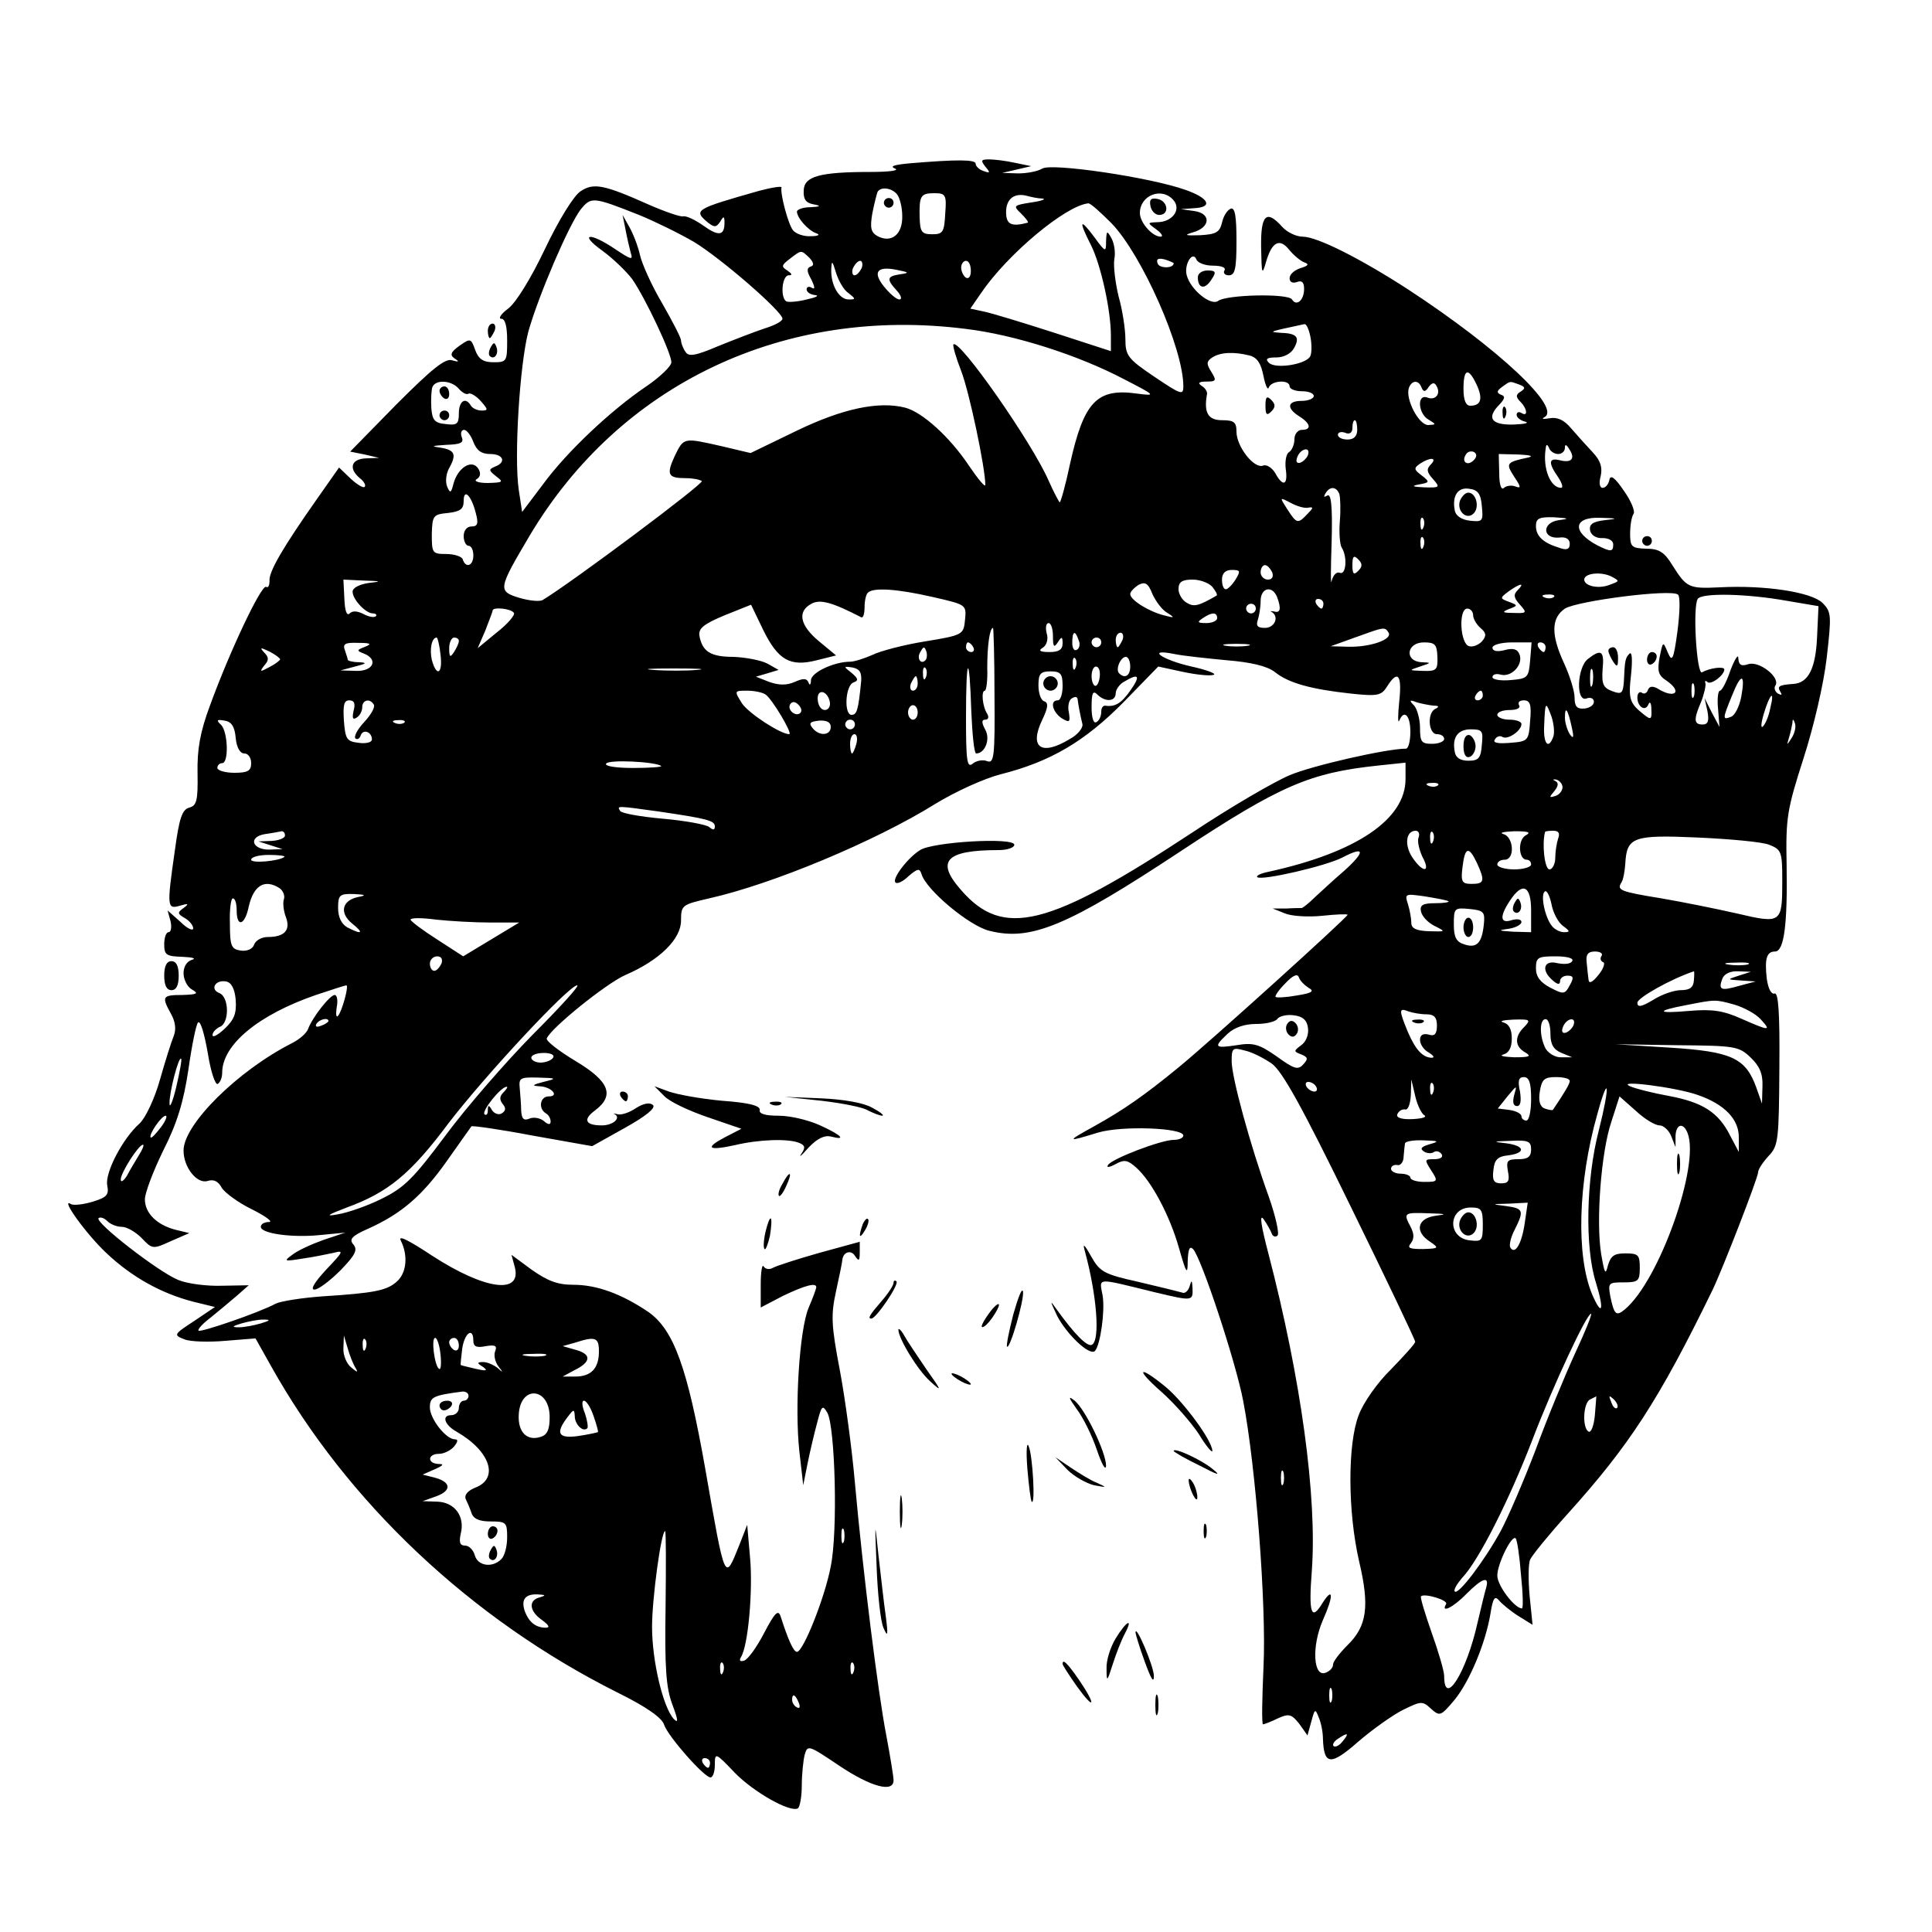 <?xml version="1.0" standalone="no"?>
<!DOCTYPE svg PUBLIC "-//W3C//DTD SVG 20010904//EN"
 "http://www.w3.org/TR/2001/REC-SVG-20010904/DTD/svg10.dtd">
<svg version="1.0" xmlns="http://www.w3.org/2000/svg"
 width="400pt" height="400pt" viewBox="0 0 400 400"
 preserveAspectRatio="xMidYMid meet">
<g transform="translate(0,400) scale(0.1,-0.1)"
fill="#000000" stroke="none">
<path d="M1885 3662 c-33 -3 -44 -6 -32 -11 10 -4 -12 -7 -50 -7 -106 0 -138
-9 -139 -38 -1 -18 4 -26 20 -29 17 -3 15 -5 -6 -6 -16 0 -28 -5 -28 -9 0 -13
23 -39 40 -45 9 -3 4 -6 -11 -6 -15 -1 -31 5 -37 12 -10 12 -27 76 -24 89 1 3
-20 0 -46 -7 -134 -38 -137 -40 -106 -66 13 -10 17 -10 25 2 7 12 9 12 9 -2 0
-27 -12 -29 -44 -6 -17 12 -36 21 -42 19 -6 -1 -38 10 -70 24 -94 42 -115 46
-142 28 -14 -9 -45 -59 -74 -120 -29 -61 -60 -111 -76 -123 -15 -11 -21 -21
-14 -21 8 0 12 -16 12 -45 0 -43 -1 -45 -28 -45 -21 0 -31 6 -38 25 -9 25 -10
25 -33 9 -18 -13 -20 -19 -10 -26 11 -7 9 -8 -5 -4 -14 5 -42 -18 -115 -91
l-96 -98 30 -6 30 -7 -27 -1 c-31 -1 -37 -21 -13 -41 9 -7 13 -15 10 -18 -3
-3 -16 5 -29 17 l-24 23 -45 -64 c-71 -101 -101 -152 -99 -171 0 -9 -3 -15 -7
-12 -10 5 -76 -135 -116 -245 -21 -56 -27 -92 -26 -141 1 -57 -2 -67 -17 -71
-15 -4 -21 -22 -30 -89 -17 -118 -16 -122 11 -114 17 5 19 4 7 -5 -13 -9 -13
-12 3 -21 9 -5 17 -15 17 -21 0 -6 -12 -1 -26 13 l-27 24 6 -22 c3 -13 1 -23
-4 -23 -5 0 -9 -11 -9 -25 0 -22 4 -25 38 -26 20 -1 29 -3 20 -6 -11 -3 -18
-14 -18 -28 0 -13 8 -29 18 -34 14 -8 10 -10 -20 -11 -42 0 -44 -3 -24 -39 9
-16 11 -32 6 -45 -5 -12 -18 -53 -29 -92 -11 -39 -30 -79 -42 -90 -35 -31 -72
-102 -67 -128 4 -20 -1 -25 -30 -34 -20 -6 -40 -8 -45 -5 -24 15 32 -63 74
-102 52 -49 113 -83 179 -100 l45 -11 -43 -29 c-43 -28 -43 -29 -20 -38 12 -5
51 -6 85 -3 l62 5 32 -57 c158 -283 414 -524 717 -676 61 -30 93 -53 97 -67 8
-24 83 -109 96 -109 5 0 9 12 9 26 0 26 1 26 41 -16 40 -41 115 -83 131 -74 4
3 8 24 8 47 0 23 3 52 6 64 6 21 8 20 72 -23 66 -44 112 -56 112 -30 0 8 -7
50 -15 93 -17 87 -48 334 -65 523 -6 69 -20 173 -31 232 -18 94 -19 115 -8
165 7 32 13 61 13 65 2 16 18 21 26 8 8 -12 10 -11 10 7 l0 22 -84 -23 c-46
-13 -89 -27 -96 -31 -7 -4 -15 -3 -19 3 -3 6 -6 -11 -6 -37 l0 -48 46 24 c46
22 69 28 69 18 0 -3 -7 -22 -16 -43 -19 -46 -29 -206 -19 -297 l8 -70 9 45 c5
25 14 63 20 85 9 35 11 37 21 20 16 -30 22 -245 7 -318 -12 -64 -57 -177 -70
-177 -7 0 -18 24 -34 74 -5 14 -12 7 -34 -35 -15 -29 -33 -54 -41 -57 -9 -3
-11 0 -7 7 15 23 25 138 19 205 l-6 69 -16 -41 c-31 -77 -29 -82 -71 158 -37
209 -65 287 -118 324 -55 37 -106 56 -155 56 -33 0 -53 8 -86 31 l-42 31 7
-26 c14 -57 -63 -46 -171 24 -50 33 -72 44 -65 31 15 -30 12 -66 -8 -84 -21
-19 -46 -24 -155 -31 -42 -3 -86 -10 -96 -15 -33 -18 -155 -60 -160 -56 -2 3
9 15 25 27 16 13 40 33 54 45 l25 22 -56 -1 c-30 -1 -71 4 -90 12 -40 16 -173
119 -165 128 4 3 12 0 18 -6 7 -7 20 -12 30 -12 11 0 29 -11 41 -23 22 -23 23
-24 60 -7 l39 17 -29 7 c-38 10 -63 34 -63 63 0 13 17 58 38 101 29 57 42 101
52 167 7 50 16 94 20 98 5 5 13 -23 20 -62 6 -39 16 -69 21 -65 5 3 9 13 9 23
0 58 75 120 194 161 33 11 61 20 63 20 6 0 -9 -54 -17 -63 -4 -5 -5 3 -3 17 3
14 1 26 -4 26 -10 0 -46 -46 -55 -70 -3 -9 -18 -22 -34 -30 -112 -57 -224
-168 -224 -222 0 -35 28 -70 50 -63 13 4 22 -1 29 -14 6 -10 34 -31 63 -45 28
-14 44 -26 35 -26 -9 0 -17 -4 -17 -10 0 -14 65 -23 123 -17 l52 5 -45 -15
c-25 -9 -54 -22 -65 -31 -18 -13 -17 -14 20 -8 22 3 51 9 65 12 23 6 21 3 -15
-35 -24 -26 -33 -41 -24 -41 8 0 32 18 54 40 30 31 36 42 27 53 -10 11 -4 18
30 33 69 31 112 68 163 140 27 38 50 71 51 72 1 2 58 -6 126 -19 l124 -22 68
38 c43 24 64 41 58 47 -6 6 -19 4 -35 -6 -13 -9 -30 -15 -38 -13 -8 2 -11 2
-6 0 13 -8 -4 -23 -27 -23 -34 0 -40 12 -14 31 41 31 30 60 -40 102 -35 21
-62 42 -60 47 8 21 122 113 162 131 72 31 116 75 116 113 0 32 2 33 58 46 130
29 344 118 469 196 41 25 100 52 135 61 103 26 174 68 254 149 l72 74 51 -11
c28 -6 57 -9 64 -6 6 2 -14 10 -46 17 -62 14 -95 38 -36 26 19 -4 68 -9 109
-13 50 -4 83 -12 99 -24 28 -23 75 -36 158 -45 56 -6 63 -4 75 15 22 35 31 24
25 -31 -3 -29 -3 -47 0 -40 10 24 23 11 23 -23 0 -19 -4 -35 -9 -35 -40 0
-194 -35 -241 -55 -33 -14 -124 -67 -202 -119 -298 -196 -391 -219 -478 -119
-53 60 -33 83 78 83 17 0 32 5 32 11 0 16 -169 6 -195 -11 -26 -16 -59 -60
-51 -67 3 -4 16 2 27 13 19 16 23 17 27 4 10 -33 99 -107 140 -117 86 -22 161
9 397 165 206 136 267 162 408 177 l57 6 0 -34 c0 -83 -101 -152 -284 -192
-15 -3 -26 -8 -23 -11 8 -8 143 23 177 41 46 24 47 12 4 -27 -21 -18 -48 -43
-61 -55 -13 -13 -26 -23 -28 -23 -3 0 -17 0 -32 -1 l-28 0 25 -10 c14 -6 49
-8 78 -5 28 3 52 4 52 2 0 -5 -284 -262 -350 -316 -72 -59 -114 -88 -175 -122
-58 -32 -57 -33 8 -13 50 15 177 10 177 -6 0 -5 -9 -9 -20 -9 -26 0 -128 -39
-136 -52 -4 -6 3 -5 16 2 18 10 25 8 42 -7 32 -28 70 -100 89 -167 15 -53 18
-57 18 -27 1 25 4 32 11 25 17 -17 89 -235 104 -315 26 -135 48 -423 42 -549
-3 -66 -4 -120 -1 -120 2 0 16 5 30 12 24 11 29 9 45 -11 l17 -24 8 29 c7 26
8 27 15 9 5 -11 9 -31 9 -45 2 -55 16 -56 73 -6 29 25 71 55 93 66 37 18 40
19 58 2 18 -16 20 -15 48 18 32 39 65 119 75 180 5 32 9 37 18 26 6 -7 24 -22
40 -32 l29 -18 -6 59 c-3 33 -3 67 1 76 4 9 39 52 77 94 128 142 189 235 301
465 21 44 94 232 94 243 0 6 10 21 22 34 20 21 21 33 22 182 1 114 -2 157 -10
154 -7 -2 -13 10 -16 30 -5 43 0 57 17 57 19 0 26 57 24 180 -2 97 1 114 35
220 21 65 42 155 48 208 10 88 10 95 -9 114 -23 22 -118 37 -213 32 -63 -3
-68 -1 -97 45 -17 28 -28 35 -55 35 -30 1 -33 4 -33 31 0 17 3 35 7 41 4 5 -5
27 -20 48 -19 28 -28 34 -30 22 -2 -9 -8 -16 -14 -16 -6 0 -8 10 -4 24 4 18 0
32 -16 49 -13 14 -33 36 -45 50 -15 18 -29 24 -45 21 -13 -2 -17 -2 -11 2 38
18 -94 142 -282 265 -99 64 -188 109 -218 109 -13 0 -32 9 -42 20 -33 37 -45
26 -44 -42 1 -56 2 -59 10 -31 12 42 28 51 48 26 9 -11 23 -23 31 -26 11 -4 9
-7 -7 -12 -13 -4 -23 -13 -23 -21 0 -8 6 -11 15 -8 10 4 15 0 15 -14 0 -24
-16 -37 -25 -22 -8 13 -136 10 -153 -3 -15 -11 -57 23 -65 53 -6 22 12 52 20
33 2 -7 18 -13 34 -13 18 0 28 -4 24 -10 -3 -5 1 -10 9 -10 13 0 16 13 16 71
0 51 -3 70 -12 67 -7 -3 -15 -15 -18 -29 -5 -20 -12 -24 -45 -26 -31 -1 -35 0
-15 6 36 10 38 39 3 44 l-28 4 28 2 c39 2 30 21 -19 38 -73 26 -277 56 -296
44 -10 -6 -32 -10 -50 -10 l-33 1 30 7 30 7 -34 7 c-18 4 -42 7 -53 7 -17 0
-18 -2 -8 -15 11 -13 10 -14 -4 -9 -9 3 -16 10 -16 15 0 9 -39 9 -135 1z m-28
-64 c6 -7 11 -28 11 -45 1 -38 -22 -57 -51 -42 -14 8 -16 17 -11 47 4 20 9 40
11 45 7 11 29 8 40 -5z m100 -40 c-2 -39 -5 -43 -27 -43 -22 0 -25 5 -26 35
-1 45 2 50 31 50 23 0 25 -4 22 -42z m201 31 c9 -1 -1 -5 -22 -8 -38 -6 -39
-7 -22 -23 10 -10 16 -18 14 -19 -34 -9 -45 -4 -45 22 0 28 18 41 45 33 8 -2
21 -5 30 -5z m272 -4 c16 -19 -3 -45 -34 -45 -21 -1 -21 -1 -2 -15 11 -8 15
-15 9 -15 -17 0 -43 29 -43 49 0 37 46 55 70 26z m-1107 -30 c32 -13 83 -38
114 -56 56 -34 183 -144 183 -159 0 -5 -17 -14 -37 -20 -21 -7 -65 -24 -97
-37 -47 -20 -61 -22 -67 -11 -5 7 -9 18 -9 23 0 6 -18 40 -39 77 -22 37 -42
82 -46 100 -4 18 -14 44 -22 58 l-14 25 6 -30 c3 -16 8 -38 11 -49 5 -15 1
-14 -32 8 -53 36 -77 33 -27 -3 22 -16 50 -43 62 -59 27 -39 81 -153 81 -172
0 -8 -24 -31 -52 -50 -74 -50 -165 -136 -214 -203 l-43 -57 -7 46 c-10 68 2
260 20 328 21 74 83 219 108 252 22 27 25 27 121 -11z m978 -17 c63 -65 149
-259 149 -338 0 -19 -5 -17 -60 20 -55 37 -60 44 -60 78 0 20 -6 60 -14 88 -7
29 -11 63 -9 77 3 14 0 33 -6 44 -9 16 -10 16 -11 -6 0 -24 -1 -24 -25 9 -30
40 -32 33 -6 -18 20 -40 41 -134 41 -187 l0 -32 -117 38 c-65 21 -131 41 -146
44 l-28 6 22 32 c55 81 175 181 222 186 4 1 25 -18 48 -41z m-625 -72 c9 -10
10 -16 2 -18 -8 -3 -8 -10 2 -27 7 -15 8 -21 1 -17 -6 4 -11 2 -11 -3 0 -6 8
-11 18 -12 9 -1 1 -5 -18 -9 -19 -5 -38 -6 -42 -4 -13 8 -9 54 5 54 8 0 7 3
-3 10 -13 8 -12 11 5 24 25 19 23 19 41 2z m754 -11 c0 -11 -29 -11 -33 -1 -4
10 1 12 14 9 10 -3 19 -7 19 -8z m-673 -62 c15 -12 15 -13 0 -13 -20 0 -37 30
-36 62 1 20 2 19 10 -7 5 -16 16 -36 26 -42z m27 52 c-4 -8 -10 -15 -15 -15
-4 0 -6 7 -3 15 4 8 10 15 15 15 4 0 6 -7 3 -15z m226 -6 c0 -11 -4 -17 -10
-14 -5 3 -10 13 -10 21 0 8 5 14 10 14 6 0 10 -9 10 -21z m-147 -7 c-27 -4
-28 -10 -6 -34 9 -10 11 -18 5 -18 -6 0 -20 12 -32 27 -24 30 -14 43 28 34 25
-5 25 -6 5 -9z m137 -113 c100 -12 232 -54 327 -104 66 -34 67 -35 28 -30 -84
12 -111 -16 -140 -147 -9 -43 -19 -78 -21 -78 -1 0 -12 20 -23 45 -35 80 -185
294 -197 282 -2 -2 5 -27 16 -55 17 -44 50 -201 50 -236 0 -6 -15 12 -34 40
-40 60 -97 111 -132 120 -55 14 -130 -2 -225 -48 l-95 -46 -59 14 c-80 18 -79
19 -98 -20 -18 -39 -14 -46 23 -46 15 0 29 -3 33 -6 5 -5 -268 -209 -329 -246
-6 -4 -27 -2 -48 4 -46 14 -45 18 20 128 187 315 527 477 904 429z m713 -16
c3 -15 3 -33 0 -40 -7 -17 -72 -28 -86 -14 -8 8 -4 11 16 11 15 0 30 8 36 19
13 23 6 31 -28 32 -26 2 -24 2 50 18 4 0 9 -11 12 -26z m-126 -39 c16 -4 24
-17 29 -43 4 -20 9 -30 11 -23 5 14 43 17 43 2 0 -5 11 -10 25 -10 14 0 25 -4
25 -10 0 -5 -11 -10 -25 -10 -30 0 -32 -15 -5 -32 24 -15 26 -28 5 -28 -8 0
-15 -9 -15 -19 0 -11 -5 -23 -11 -27 -6 -3 -9 -19 -7 -35 5 -34 -6 -38 -22 -8
-7 11 -18 18 -25 15 -19 -7 -55 40 -55 70 0 20 -5 24 -30 24 -29 0 -38 16 -31
54 1 5 -4 13 -11 17 -9 6 -6 9 10 9 20 0 21 2 10 20 -11 17 -10 22 2 30 17 11
45 12 77 4z m470 -60 c14 -30 9 -44 -13 -44 -9 0 -14 11 -14 35 0 42 10 45 27
9z m-2107 -9 c7 -8 16 -13 20 -10 4 2 15 -4 25 -15 16 -18 16 -20 2 -20 -9 0
-19 5 -22 10 -11 19 -25 10 -25 -16 0 -22 -4 -25 -27 -22 -23 2 -28 8 -30 33
-1 17 0 36 2 43 6 17 40 15 55 -3z m1993 3 c4 -10 8 -10 15 1 7 9 12 10 16 2
10 -16 -2 -31 -19 -24 -22 8 -19 -34 3 -46 16 -10 16 -10 -1 -11 -20 0 -48 55
-40 77 6 16 20 17 26 1z m202 6 c13 -5 14 -8 3 -15 -10 -6 -10 -11 0 -21 14
-14 16 -32 2 -23 -5 3 -10 2 -10 -4 0 -5 8 -12 18 -14 9 -3 -2 -5 -25 -6 -46
-1 -56 14 -28 42 11 12 12 17 2 20 -9 4 -8 8 3 16 18 13 15 12 35 5z m-335
-94 c0 -13 -7 -20 -20 -20 -11 0 -20 4 -20 10 0 5 7 7 15 4 9 -4 15 0 15 10 0
9 2 16 5 16 3 0 5 -9 5 -20z m-1830 -25 c7 -18 17 -25 35 -25 27 0 34 -17 10
-26 -14 -6 -13 -8 2 -20 16 -12 15 -13 -17 -14 -20 0 -30 4 -23 8 8 5 9 13 3
22 -13 20 -42 2 -51 -31 -5 -20 -7 -21 -13 -7 -4 9 -3 25 3 37 17 30 13 39
-16 44 -22 3 -20 4 11 6 29 1 37 4 32 16 -3 8 -1 15 5 15 5 0 14 -11 19 -25z
m2246 -25 c8 0 14 6 14 13 0 8 3 7 9 -3 13 -19 5 -29 -19 -23 -24 6 -25 -5 -4
-35 8 -12 11 -22 6 -22 -22 0 -38 40 -32 80 1 11 3 11 7 3 2 -7 11 -13 19 -13z
m-518 -2 c-2 -6 -10 -14 -16 -16 -7 -2 -10 2 -6 12 7 18 28 22 22 4z m343 -11
c-13 -13 -26 -3 -16 12 3 6 11 8 17 5 6 -4 6 -10 -1 -17z m114 6 c-47 -10 -48
-12 -30 -40 14 -21 15 -25 2 -20 -8 3 -19 1 -23 -3 -6 -6 -10 7 -10 30 l-1 40
41 -1 c22 -1 32 -3 21 -6z m-203 -15 c-9 -9 -8 -16 5 -30 15 -17 14 -18 -18
-17 -25 1 -28 3 -11 6 22 4 23 5 5 19 -16 12 -16 15 -3 24 21 14 37 13 22 -2z
m-189 -61 c2 -7 3 -32 1 -56 -2 -24 0 -49 4 -55 12 -19 9 -57 -4 -52 -7 3 -14
-5 -17 -17 -2 -12 -2 24 0 81 2 74 -1 101 -9 96 -7 -4 -8 -3 -4 4 9 16 23 15
29 -1z m295 -25 c3 -31 2 -33 -25 -30 -17 2 -29 10 -31 21 -6 30 6 49 30 45
18 -2 24 -11 26 -36z m-2083 -14 c6 -22 4 -28 -9 -28 -9 0 -16 -8 -16 -20 0
-11 5 -20 10 -20 6 0 10 -9 10 -20 0 -22 -16 -27 -22 -8 -2 6 -18 11 -34 11
-29 0 -30 2 -30 41 1 39 3 41 34 44 25 3 32 8 32 25 0 27 16 11 25 -25z m1724
11 c11 2 10 -1 -2 -13 -20 -21 -22 -21 -42 10 -16 25 -16 25 7 13 13 -7 29
-12 37 -10z m238 -41 c-3 -8 -6 -5 -6 6 -1 11 2 17 5 13 3 -3 4 -12 1 -19z
m280 15 c-35 -5 -34 -39 1 -36 14 2 22 -3 22 -13 0 -11 -6 -14 -22 -8 -33 10
-48 24 -48 45 0 16 7 19 38 18 31 -2 32 -3 9 -6z m95 0 c-25 -3 -32 -9 -30
-21 2 -10 13 -17 26 -16 12 0 22 -5 22 -13 0 -16 -5 -16 -33 -2 -53 28 -50 59
6 57 37 -1 38 -2 9 -5z m-375 -55 c-3 -8 -6 -5 -6 6 -1 11 2 17 5 13 3 -3 4
-12 1 -19z m-135 -50 c-9 -9 -12 -7 -12 12 0 19 3 21 12 12 9 -9 9 -15 0 -24z
m-178 -3 c3 -9 0 -15 -9 -15 -8 0 -15 7 -15 15 0 8 4 15 9 15 5 0 11 -7 15
-15z m-76 -15 c-7 -11 -16 -20 -20 -20 -5 0 -8 9 -8 20 0 13 7 20 20 20 18 0
19 -2 8 -20z m774 -11 c-23 -9 -52 -2 -52 11 0 13 33 17 55 7 19 -10 19 -10
-3 -18z m-2569 4 c-19 -3 -33 -10 -33 -18 0 -16 27 -45 42 -45 6 0 9 -3 6 -6
-4 -3 -15 -1 -26 5 -12 6 -22 7 -28 1 -6 -6 -10 5 -11 30 l-2 40 42 -2 c37 -1
38 -2 10 -5z m1654 -62 c16 -10 15 -11 -7 -5 -32 8 -70 32 -70 44 0 5 8 13 17
19 14 7 20 4 29 -19 7 -15 20 -33 31 -39z m93 54 c7 -9 11 -16 9 -18 -38 -22
-47 -24 -62 -15 -9 5 -17 18 -17 28 0 15 7 20 29 20 16 0 34 -7 41 -15z m632
-7 c-9 -9 -8 -16 5 -30 15 -17 14 -18 -13 -17 -24 0 -25 2 -10 8 19 7 19 8 0
15 -19 7 -19 8 0 22 24 17 34 18 18 2z m-1211 -14 c70 -16 70 -16 67 -47 -3
-31 -4 -32 -83 -45 -44 -7 -93 -20 -109 -28 -16 -7 -37 -14 -46 -14 -33 0 -80
-22 -81 -38 0 -10 -3 -12 -5 -5 -4 9 -11 9 -29 1 -16 -7 -32 -7 -52 0 l-28 11
24 7 23 7 -23 13 c-13 7 -45 13 -70 14 -48 0 -65 11 -71 44 -2 15 9 24 52 42
l55 22 25 -52 c31 -63 56 -77 111 -63 l40 10 -35 29 c-40 33 -46 62 -16 78 18
10 43 3 103 -28 4 -2 7 7 7 21 0 13 3 27 7 30 11 11 60 8 134 -9z m713 0 c9
-24 7 -34 -6 -30 -7 1 -10 1 -5 -1 16 -10 6 -33 -14 -33 -15 0 -19 4 -15 16 3
9 6 27 6 40 0 27 24 33 34 8z m829 -71 c-8 -59 -11 -65 -20 -44 -10 24 -10 24
-17 -10 -5 -28 -3 -37 14 -48 35 -24 17 -39 -19 -16 -10 5 -16 4 -19 -3 -2 -7
-8 -10 -13 -6 -5 3 -9 -2 -9 -10 0 -20 17 -30 23 -14 3 7 6 2 6 -11 1 -21 -1
-22 -16 -10 -29 23 -32 31 -26 83 3 29 2 47 -3 43 -9 -9 -10 -13 -12 -59 -2
-24 -5 -26 -24 -19 -19 7 -22 15 -20 45 4 39 -3 43 -30 22 -23 -17 -26 -91 -3
-82 8 3 15 0 15 -7 0 -7 -9 -13 -20 -14 -15 -1 -20 4 -20 23 0 13 -10 45 -21
69 -28 60 -28 95 1 115 26 16 219 41 234 29 5 -4 4 -37 -1 -76z m-256 71 c-3
-3 -12 -4 -19 -1 -8 3 -5 6 6 6 11 1 17 -2 13 -5z m483 -8 l65 -11 -3 -65 c-3
-64 -18 -94 -49 -96 -30 -2 -34 -5 -27 -16 4 -7 3 -8 -5 -4 -6 4 -9 12 -5 17
10 17 -34 51 -56 44 -15 -5 -20 -2 -21 12 0 10 -7 -1 -16 -24 -8 -24 -18 -43
-22 -43 -4 0 -6 -17 -4 -37 l3 -38 -16 30 -15 30 6 -27 c4 -21 1 -28 -10 -28
-18 0 -19 10 -3 47 6 15 10 33 9 38 -2 5 0 7 4 3 7 -7 35 14 35 26 0 7 -31 3
-46 -6 -11 -7 -20 135 -9 152 8 13 102 11 185 -4z m-960 -6 c0 -5 -2 -10 -4
-10 -3 0 -8 5 -11 10 -3 6 -1 10 4 10 6 0 11 -4 11 -10z m-140 -10 c0 -5 -4
-10 -10 -10 -5 0 -10 5 -10 10 0 6 5 10 10 10 6 0 10 -4 10 -10z m-1536 -9 c3
-4 -13 -23 -35 -40 l-40 -33 16 37 c8 21 15 39 15 41 0 8 39 4 44 -5z m1986
-5 c0 -7 7 -19 15 -26 12 -10 13 -16 4 -27 -7 -8 -19 -13 -27 -11 -19 4 -23
78 -4 78 6 0 12 -6 12 -14z m-530 -6 c0 -5 -10 -10 -22 -10 -19 0 -20 2 -8 10
19 13 30 13 30 0z m-340 -37 c0 -22 2 -25 10 -13 8 13 10 12 10 -2 0 -13 -8
-18 -27 -18 -20 0 -24 3 -14 9 8 5 12 18 8 30 -3 12 -1 21 4 21 5 0 9 -12 9
-27z m-121 -124 c1 -126 -1 -140 -15 -135 -9 4 -23 1 -30 -5 -12 -10 -14 6
-14 96 0 129 7 137 11 12 2 -48 6 -87 10 -87 18 0 30 29 19 49 -8 15 -8 21 0
21 6 0 8 5 4 12 -10 15 -13 48 -5 48 3 0 6 21 5 47 0 46 5 83 12 83 1 0 3 -63
3 -141z m816 131 c8 -14 -38 -30 -83 -29 l-37 1 50 18 c61 22 62 23 70 10z
m-642 -15 c4 -8 2 -17 -3 -20 -6 -4 -10 3 -10 14 0 25 6 27 13 6z m91 0 c-4
-8 -8 -15 -10 -15 -2 0 -4 7 -4 15 0 8 4 15 10 15 5 0 7 -7 4 -15z m-1412 -30
c5 -40 -8 -48 -18 -11 -5 22 0 46 10 46 2 0 6 -16 8 -35z m38 28 c0 -5 -5 -15
-10 -23 -8 -12 -10 -11 -10 8 0 12 5 22 10 22 6 0 10 -3 10 -7z m1330 -3 c0
-5 -4 -10 -10 -10 -5 0 -10 5 -10 10 0 6 5 10 10 10 6 0 10 -4 10 -10z m-1524
-9 c-18 -7 -18 -8 -3 -14 31 -12 20 -37 -15 -36 l-33 1 30 8 c24 6 26 8 8 9
-13 0 -23 3 -23 5 0 2 -3 11 -6 20 -5 13 1 16 27 15 26 0 30 -2 15 -8z m1259
-1 c3 -5 1 -10 -4 -10 -6 0 -11 5 -11 10 0 6 2 10 4 10 3 0 8 -4 11 -10z m568
3 c-13 -2 -33 -2 -45 0 -13 2 -3 4 22 4 25 0 35 -2 23 -4z m393 -23 c1 -27 -2
-30 -30 -29 -30 1 -30 1 -6 9 24 8 24 8 3 9 -36 2 -31 41 5 41 23 0 27 -4 28
-30z m192 -7 c-3 -36 -5 -38 -40 -41 -21 -2 -38 1 -38 6 0 6 8 8 18 5 22 -5
46 21 38 42 -4 11 -13 14 -31 9 -15 -4 -25 -2 -25 5 0 6 18 11 41 11 l40 0 -3
-37z m32 27 c0 -5 -2 -10 -4 -10 -3 0 -8 5 -11 10 -3 6 -1 10 4 10 6 0 11 -4
11 -10z m-2620 -25 c0 -2 -10 -10 -22 -16 -20 -11 -21 -10 -11 3 10 11 10 17
0 27 -10 11 -8 11 11 2 12 -6 22 -14 22 -16z m1336 -2 c-10 -10 -19 5 -10 18
6 11 8 11 12 0 2 -7 1 -15 -2 -18z m311 -15 c-3 -8 -6 -5 -6 6 -1 11 2 17 5
13 3 -3 4 -12 1 -19z m113 2 c0 -19 -11 -26 -23 -14 -8 8 3 34 14 34 5 0 9 -9
9 -20z m-897 -7 c-23 -2 -64 -2 -90 0 -26 2 -7 3 42 3 50 0 71 -1 48 -3z m340
-23 c-6 -61 -9 -70 -20 -70 -16 0 -13 61 4 67 11 4 10 8 -4 20 -17 13 -17 14
2 11 15 -3 19 -10 18 -28z m134 8 c-3 -8 -6 -5 -6 6 -1 11 2 17 5 13 3 -3 4
-12 1 -19z m360 2 c-1 -11 -5 -20 -9 -20 -4 0 -8 9 -8 20 0 11 4 20 9 20 6 0
9 -9 8 -20z m1020 -17 c-3 -10 -5 -4 -5 12 0 17 2 24 5 18 2 -7 2 -21 0 -30z
m-1097 -3 c0 -16 -4 -30 -10 -30 -17 0 -11 -24 8 -37 17 -10 18 -8 15 12 -3
12 0 26 6 29 6 4 11 4 12 -1 1 -9 5 -32 10 -52 2 -7 -9 -22 -26 -31 -59 -36
-85 -18 -57 40 12 25 13 35 4 38 -7 2 -12 17 -12 33 0 24 4 29 25 29 21 0 25
-5 25 -30z m-300 5 c0 -8 -4 -15 -10 -15 -5 0 -7 7 -4 15 4 8 8 15 10 15 2 0
4 -7 4 -15z m440 -15 c-19 -27 -32 -34 -52 -31 -5 0 -8 -5 -8 -13 0 -8 -4 -18
-10 -21 -6 -4 -10 9 -10 31 0 30 3 35 12 26 16 -16 38 -15 38 3 0 7 8 19 18
24 30 18 34 12 12 -19z m1265 -13 c-4 -20 -13 -38 -21 -41 -18 -7 -18 -5 2 44
19 48 28 46 19 -3z m-98 1 c-3 -7 -5 -2 -5 12 0 14 2 19 5 13 2 -7 2 -19 0
-25z m-1922 4 c13 -8 57 -82 49 -82 -18 0 -84 43 -98 64 -16 26 -16 26 11 26
16 0 33 -4 38 -8z m133 -15 c2 -9 -3 -17 -10 -17 -8 0 -14 9 -15 21 -2 24 20
20 25 -4z m1352 13 c0 -5 -5 -10 -11 -10 -5 0 -7 5 -4 10 3 6 8 10 11 10 2 0
4 -4 4 -10z m595 -27 c-3 -16 -10 -32 -15 -37 -5 -5 -4 7 2 27 13 43 23 50 13
10z m-2933 -5 c-3 -14 -2 -19 6 -14 7 4 12 14 12 22 0 15 16 19 24 5 3 -5 -6
-21 -20 -36 -14 -15 -22 -30 -18 -34 4 -3 9 0 11 7 5 13 23 7 23 -9 0 -6 -12
-9 -27 -7 -25 3 -28 7 -31 46 -2 32 0 42 11 42 11 0 13 -7 9 -22z m925 -4 c-9
-9 -28 6 -21 18 4 6 10 6 17 -1 6 -6 8 -13 4 -17z m1311 15 c11 0 12 -2 5 -6
-19 -7 -16 -53 2 -53 8 0 15 -4 15 -10 0 -5 -11 -10 -25 -10 -22 0 -25 4 -25
33 0 18 -6 39 -12 46 -11 11 -10 13 5 7 10 -3 26 -6 35 -7z m200 -31 c-3 -42
-4 -43 -42 -46 -25 -2 -36 0 -31 7 3 6 11 9 16 5 11 -6 39 13 39 27 0 5 -11 9
-25 9 -14 0 -25 5 -25 10 0 6 12 10 26 10 14 0 23 4 19 10 -3 6 1 10 10 10 13
0 16 -9 13 -42z m-1268 17 c0 -8 -4 -15 -10 -15 -5 0 -10 7 -10 15 0 8 5 15
10 15 6 0 10 -7 10 -15z m1316 -50 c-10 -28 -21 -15 -19 22 2 51 3 52 15 20 5
-15 7 -34 4 -42z m38 20 c5 -22 4 -26 -4 -15 -5 8 -10 24 -10 34 0 26 6 18 14
-19z m-2766 -23 c2 -20 9 -32 18 -32 8 0 14 -9 14 -20 0 -16 -7 -20 -35 -20
-19 0 -35 5 -35 10 0 6 5 10 10 10 14 0 12 64 -2 79 -11 10 -9 12 7 9 14 -2
21 -12 23 -36z m349 32 c-3 -3 -12 -4 -19 -1 -8 3 -5 6 6 6 11 1 17 -2 13 -5z
m883 -9 c0 -18 -24 -20 -38 -2 -8 10 -5 13 14 15 15 1 24 -3 24 -13z m50 5 c0
-5 -4 -10 -10 -10 -5 0 -10 5 -10 10 0 6 5 10 10 10 6 0 10 -4 10 -10z m1940
-27 c-11 -17 -11 -17 -6 0 3 10 6 24 7 30 0 9 2 9 5 0 3 -7 0 -20 -6 -30z
m-642 -15 c-2 -28 -7 -33 -28 -33 -16 0 -26 6 -28 18 -6 30 6 47 33 47 24 0
26 -3 23 -32z m-1295 2 c-3 -11 -7 -20 -9 -20 -2 0 -4 9 -4 20 0 11 4 20 9 20
5 0 7 -9 4 -20z m-404 -46 c2 -2 -24 -4 -58 -4 -37 0 -60 4 -56 9 5 9 103 4
114 -5z m1866 -44 c0 -7 -7 -16 -15 -18 -13 -4 -13 -3 -2 10 9 11 9 18 2 21
-6 3 -5 4 2 3 7 -2 13 -9 13 -16z m-258 4 c-3 -3 -12 -4 -19 -1 -8 3 -5 6 6 6
11 1 17 -2 13 -5z m-1614 -54 c102 -15 117 -19 117 -31 0 -8 -4 -8 -12 -1 -7
5 -50 13 -96 17 -45 4 -85 11 -88 16 -7 11 -8 11 79 -1z m-773 -50 c0 -5 -12
-10 -27 -11 l-28 -1 25 -8 25 -8 -26 -1 c-37 -1 -46 26 -11 32 15 2 30 5 35 6
4 0 7 -3 7 -9z m2347 -4 c-3 -7 1 -25 8 -40 18 -33 1 -34 -21 -1 -17 26 -13
55 7 55 6 0 9 -6 6 -14z m30 -8 c-3 -8 -6 -5 -6 6 -1 11 2 17 5 13 3 -3 4 -12
1 -19z m191 12 c-16 -10 -14 -50 3 -50 5 0 9 -4 9 -10 0 -5 -16 -10 -35 -10
-19 0 -35 5 -35 10 0 6 7 10 15 10 22 0 19 47 -2 53 -10 3 0 5 22 6 30 0 36
-2 23 -9z m68 -6 c-3 -9 -6 -27 -6 -40 0 -13 -6 -24 -12 -24 -10 0 -16 53 -9
78 1 1 8 2 17 2 11 0 14 -5 10 -16z m437 -13 c25 -10 27 -14 27 -73 0 -90 -1
-91 -95 -69 -44 10 -114 24 -155 31 -86 14 -93 17 -83 33 4 6 7 24 8 39 3 55
16 60 150 54 66 -3 133 -9 148 -15z m-605 -38 c17 -37 15 -43 -11 -43 -20 0
-23 4 -19 35 5 42 13 44 30 8z m-2469 13 c-11 -9 -69 -14 -69 -6 0 6 17 10 37
10 20 0 34 -2 32 -4z m-10 -65 c7 -5 11 -15 9 -22 -3 -8 -1 -25 4 -38 10 -27
-3 -41 -38 -41 -12 0 -25 -7 -28 -16 -3 -9 -15 -14 -28 -12 -19 3 -22 9 -22
56 -1 28 2 52 6 52 5 0 8 -11 8 -25 0 -36 17 -31 25 8 10 44 33 58 64 38z
m2591 -46 l0 -45 -37 1 c-31 2 -33 3 -10 6 15 2 27 9 27 14 0 6 -9 7 -20 4
-24 -8 -26 7 -4 40 26 40 44 32 44 -20z m66 -32 c15 -11 15 -13 2 -13 -8 0
-20 6 -25 13 -14 17 -24 63 -15 71 4 4 10 -7 14 -25 3 -18 14 -39 24 -46z
m-2494 60 c-34 -7 -40 -33 -13 -55 25 -20 21 -24 -10 -8 -12 7 -19 21 -19 40
0 27 3 30 33 29 24 -1 26 -3 9 -6z m2257 -9 c2 -2 -10 -4 -28 -4 -25 0 -32 -4
-29 -17 2 -10 14 -23 28 -30 24 -12 24 -12 -12 -11 -26 1 -36 6 -36 17 0 9 -3
26 -7 39 -7 22 -6 22 36 16 24 -4 46 -8 48 -10z m73 -49 c-4 -38 -15 -49 -41
-40 -16 5 -21 15 -21 41 0 34 1 35 33 32 29 -3 32 -6 29 -33z m-2057 5 l60 0
-58 -35 -58 -35 -54 35 c-30 19 -55 38 -55 41 0 4 24 4 53 0 28 -3 79 -6 112
-6z m2301 -69 c-4 -5 -2 -11 3 -13 5 -1 1 -14 -10 -27 -12 -15 -19 -18 -20
-10 -1 8 -3 24 -4 37 -2 16 3 22 17 22 11 0 17 -4 14 -9z m-2402 -16 c-4 -8
-10 -15 -15 -15 -5 0 -9 7 -9 15 0 8 7 15 15 15 9 0 12 -6 9 -15z m2341 5 c-3
-6 -17 -7 -31 -4 -28 7 -34 -15 -9 -36 10 -9 15 -9 15 -1 0 6 7 11 15 11 13 0
14 -4 5 -20 -10 -19 -13 -19 -40 -5 -21 11 -30 23 -30 40 0 23 4 25 41 25 24
0 38 -4 34 -10z m363 -7 c-10 -2 -28 -2 -40 0 -13 2 -5 4 17 4 22 1 32 -1 23
-4z m-909 -48 c13 -7 8 -11 -24 -16 -22 -4 -42 -5 -44 -3 -2 2 7 15 20 28 15
16 25 21 28 13 2 -7 11 -16 20 -22z m798 15 c-1 -14 -8 -20 -27 -20 -14 0 -40
-9 -57 -20 -25 -15 -33 -16 -33 -6 0 10 69 49 117 65 1 1 1 -8 0 -19z m93 10
c-25 -8 -25 -8 5 -10 l30 -2 -34 -9 c-38 -11 -44 -9 -35 15 4 10 17 16 33 15
l26 -1 -25 -8z m-3112 -50 c2 -28 -3 -41 -23 -60 -14 -13 -25 -19 -25 -13 0 6
7 13 15 17 20 7 20 62 -1 70 -20 8 -8 28 14 24 11 -2 18 -15 20 -38z m615 -72
c-56 -57 -137 -150 -180 -208 -67 -90 -86 -109 -133 -132 -30 -15 -71 -29 -90
-32 -27 -5 -24 -2 18 14 85 31 132 69 211 175 76 99 249 285 266 285 6 0 -36
-46 -92 -102z m2488 62 c20 -6 44 -19 54 -30 23 -25 19 -25 -40 1 -38 17 -61
20 -108 16 -67 -6 -70 0 -6 12 61 12 60 12 100 1z m-638 -20 c16 0 22 -6 22
-23 0 -18 -5 -23 -17 -19 -12 3 -18 -1 -18 -11 0 -9 8 -21 18 -26 9 -6 13 -10
7 -11 -19 0 -34 16 -50 53 -19 46 -19 51 1 43 9 -3 25 -6 37 -6z m-245 -28 c2
-14 -4 -29 -14 -36 -16 -12 -16 -13 0 -19 14 -6 15 -9 4 -21 -11 -12 -19 -9
-55 17 -36 25 -48 29 -83 23 -46 -7 -48 -4 -18 24 14 13 35 20 59 20 21 0 41
5 44 11 4 5 19 9 33 7 19 -2 28 -10 30 -26z m-2028 14 c0 -2 -7 -7 -16 -10 -8
-3 -12 -2 -9 4 6 10 25 14 25 6z m2476 -12 c-21 -20 -20 -41 2 -53 13 -8 9
-10 -23 -10 -22 1 -32 3 -22 6 11 3 17 14 17 33 0 19 -6 30 -17 33 -10 3 -1 5
20 6 35 1 37 0 23 -15z m54 -14 c0 -22 6 -33 23 -40 l22 -9 -22 0 c-12 -1 -27
8 -33 18 -13 25 -13 61 0 61 6 0 10 -14 10 -30z m48 18 c-2 -6 -10 -14 -16
-16 -7 -2 -10 2 -6 12 7 18 28 22 22 4z m366 -67 c19 -18 26 -34 25 -60 l-1
-36 -12 34 c-22 61 -52 74 -179 82 l-112 7 127 -2 c119 -1 128 -2 152 -25z
m-991 -13 c22 -16 63 -90 163 -295 74 -151 134 -277 134 -281 0 -4 -23 -29
-50 -57 -28 -27 -58 -70 -67 -95 -23 -59 -23 -199 1 -303 22 -93 16 -134 -24
-173 -16 -16 -30 -34 -30 -40 0 -7 -7 -14 -15 -17 -26 -11 -30 54 -6 109 22
49 22 71 -1 35 -23 -38 -29 -22 -22 67 11 152 -22 396 -90 657 -15 57 -19 83
-10 71 7 -10 15 -24 17 -30 2 -6 8 -8 12 -4 4 4 -4 40 -18 80 -39 108 -77 248
-77 281 0 27 2 29 27 22 15 -3 40 -16 56 -27z m-1488 12 c-3 -5 -15 -10 -26
-10 -10 0 -19 5 -19 10 0 6 12 10 26 10 14 0 23 -4 19 -10z m-780 -60 c-7 -30
-14 -46 -14 -35 -1 22 19 99 24 93 2 -1 -3 -28 -10 -58z m760 10 c-23 -6 -25
-8 -8 -9 25 -1 42 -21 19 -21 -18 0 -22 -25 -6 -35 6 -3 10 -11 10 -17 0 -7
-5 -7 -14 1 -7 6 -21 9 -30 5 -12 -5 -16 0 -17 17 0 13 -2 34 -3 47 -2 20 1
22 38 21 39 -1 40 -2 11 -9z m2045 -35 c0 -25 -4 -45 -10 -45 -5 0 -10 4 -10
9 0 5 -11 11 -25 13 l-24 3 20 25 c20 24 20 24 14 3 -4 -15 -2 -23 6 -23 7 0
9 10 6 30 -5 22 -3 30 8 30 11 0 15 -12 15 -45z m80 37 c0 -6 -10 -23 -35 -60
-1 -1 -9 0 -17 3 -10 4 -13 16 -10 35 4 25 9 30 33 30 16 0 29 -3 29 -8z
m-525 -12 c3 -5 2 -10 -4 -10 -5 0 -13 5 -16 10 -3 6 -2 10 4 10 5 0 13 -4 16
-10z m224 -59 c6 -4 -5 -7 -25 -8 -22 -1 -34 3 -31 10 3 7 10 11 16 10 6 -2
11 11 12 30 l1 32 8 -34 c4 -18 13 -37 19 -40z m18 47 c-3 -8 -6 -5 -6 6 -1
11 2 17 5 13 3 -3 4 -12 1 -19z m548 -5 c55 -19 85 -50 85 -87 l0 -31 -18 34
c-24 48 -57 69 -127 82 -33 6 -69 15 -80 20 -32 14 95 -2 140 -18z m-2473 5
c-8 -8 -8 -15 -1 -24 7 -8 6 -14 -2 -19 -6 -4 -15 -1 -20 6 -7 12 -9 12 -9 0
0 -8 -3 -11 -7 -8 -6 7 34 57 46 57 3 0 0 -5 -7 -12z m2268 -79 c-26 -100 -29
-241 -6 -314 18 -58 13 -73 -8 -24 -33 80 -29 231 11 372 24 88 27 61 3 -34z
m126 11 c8 0 19 -10 24 -22 l9 -23 0 23 c1 25 16 29 25 6 26 -67 -59 -306
-130 -365 -18 -15 -22 -11 -30 27 -5 28 -4 29 28 29 30 0 33 3 33 30 0 27 -3
30 -30 30 -23 0 -30 -5 -36 -25 -5 -21 -7 -17 -14 24 -11 68 0 211 21 273 l17
53 34 -30 c18 -17 40 -30 49 -30z m-3103 -4 c-10 -13 -19 -23 -21 -21 -5 5 22
45 31 45 4 0 0 -11 -10 -24z m2627 -35 c-17 -5 -21 -9 -12 -15 6 -4 16 -5 21
-1 5 3 12 1 16 -5 3 -6 -3 -10 -16 -10 -20 0 -20 -1 -6 -23 15 -23 14 -24 -14
-24 -16 0 -29 4 -29 9 0 4 -9 8 -20 8 -11 0 -20 5 -20 10 0 6 6 9 13 8 6 -2
13 6 13 17 1 11 2 23 3 28 1 4 18 7 39 6 31 -1 33 -2 12 -8z m210 -11 c0 -15
-7 -20 -26 -20 -23 0 -26 -3 -22 -25 4 -20 1 -25 -14 -25 -15 0 -19 6 -16 28
2 21 9 28 31 30 37 5 34 20 -5 25 -29 3 -27 4 10 5 36 2 42 -1 42 -18z m-2882
-11 c-7 -12 -19 -31 -25 -43 -7 -11 -13 -15 -13 -8 0 14 37 72 46 72 3 0 -1
-10 -8 -21z m2869 -140 c-6 -43 -20 -68 -30 -52 -3 5 1 22 9 37 20 40 18 44
-18 49 -31 4 -31 4 6 5 l39 2 -6 -41z m-87 -5 c0 -33 -2 -35 -27 -32 -47 5
-45 68 2 68 22 0 25 -4 25 -36z m-97 19 c-39 -5 -45 -33 -12 -54 19 -13 18
-14 -15 -15 -28 0 -33 2 -25 12 7 9 7 19 0 33 -16 30 -15 31 37 29 36 -1 39
-2 15 -5z m288 -285 c-21 -46 -58 -135 -81 -198 -24 -63 -57 -140 -73 -170
-34 -62 -88 -133 -95 -125 -3 3 4 15 15 28 34 35 98 162 146 287 42 110 112
260 121 260 3 0 -12 -37 -33 -82z m-2721 62 c-14 -4 -34 -8 -45 -8 -16 0 -15
2 5 8 14 4 34 8 45 8 16 0 15 -2 -5 -8z m440 -36 c0 -12 7 -15 26 -11 19 3 24
1 19 -11 -3 -8 0 -22 7 -31 10 -13 10 -14 -2 -3 -8 6 -21 12 -29 12 -14 0 -14
-2 -1 -10 11 -8 7 -9 -15 -4 -16 4 -31 7 -31 8 -1 1 1 16 3 34 5 33 23 45 23
16z m-244 -56 c6 -10 4 -10 -9 1 -9 7 -17 25 -16 40 l1 26 8 -27 c4 -14 11
-32 16 -40z m21 40 c-3 -8 -6 -5 -6 6 -1 11 2 17 5 13 3 -3 4 -12 1 -19z m155
-12 c2 -19 1 -33 -3 -30 -9 5 -17 64 -8 64 4 0 9 -15 11 -34z m38 18 c0 -8 -4
-12 -10 -9 -5 3 -10 10 -10 16 0 5 5 9 10 9 6 0 10 -7 10 -16z m290 -12 c0
-35 -16 -52 -49 -52 l-26 0 24 13 c35 17 36 33 4 42 l-28 8 25 7 c43 14 50 11
50 -18z m-112 -9 c-10 -2 -28 -2 -40 0 -13 2 -5 4 17 4 22 1 32 -1 23 -4z
m-158 -83 c0 -5 -4 -10 -10 -10 -5 0 -10 -7 -10 -15 0 -8 -7 -15 -16 -15 -20
0 -14 -20 11 -34 70 -40 89 -97 39 -116 -15 -6 -23 -15 -20 -23 3 -6 9 -20 12
-29 4 -13 17 -18 40 -18 32 0 34 -2 34 -33 0 -18 -5 -38 -12 -45 -19 -19 -49
-14 -55 8 -3 11 -12 20 -20 20 -11 0 -13 7 -9 25 9 36 -13 65 -49 66 l-30 1
28 10 c33 12 31 30 -4 39 l-24 6 25 11 c18 8 20 11 8 11 -24 1 -23 21 1 21 10
0 24 7 31 15 8 10 9 15 2 15 -19 0 -52 43 -52 66 0 22 7 25 68 33 6 0 12 -3
12 -9z m168 -44 c0 -26 -5 -37 -19 -41 -28 -9 -47 10 -45 46 3 62 64 57 64 -5z
m2164 4 c-2 -22 -8 -37 -13 -34 -14 8 -11 62 4 67 6 3 12 6 12 6 0 1 -1 -17
-3 -39z m46 15 c-3 -3 -9 2 -12 12 -6 14 -5 15 5 6 7 -7 10 -15 7 -18z m-2119
-17 c6 -17 10 -32 9 -33 -2 -1 -20 -5 -40 -8 -42 -6 -49 5 -23 39 13 17 14 17
15 2 0 -17 17 -34 26 -25 2 2 0 16 -5 31 -6 14 -7 26 -2 26 5 0 14 -14 20 -32z
m1428 -140 c-3 -7 -5 -2 -5 12 0 14 2 19 5 13 2 -7 2 -19 0 -25z m-910 -120
c-3 -7 -5 -2 -5 12 0 14 2 19 5 13 2 -7 2 -19 0 -25z m-369 -135 c-2 -127 1
-167 14 -202 12 -32 13 -40 3 -30 -22 24 -45 119 -45 191 0 59 19 198 27 198
2 0 2 -71 1 -157z m1771 67 c4 -38 5 -70 2 -70 -15 0 -51 47 -51 68 0 24 30
85 38 77 3 -3 8 -36 11 -75z m-72 -27 c-3 -10 -11 -43 -18 -73 -23 -103 -69
-176 -69 -110 0 10 -12 51 -26 90 -14 40 -24 73 -22 75 7 7 57 -8 52 -16 -12
-20 15 -7 42 21 33 33 48 38 41 13z m-1959 -20 c-25 -6 -22 -29 4 -47 15 -11
17 -16 8 -16 -21 0 -35 12 -43 33 -9 25 0 37 26 36 17 -1 18 -2 5 -6z m379
-155 c-3 -8 -6 -5 -6 6 -1 11 2 17 5 13 3 -3 4 -12 1 -19z m270 0 c-3 -8 -6
-5 -6 6 -1 11 2 17 5 13 3 -3 4 -12 1 -19z m990 -60 c-3 -7 -5 -2 -5 12 0 14
2 19 5 13 2 -7 2 -19 0 -25z m-1103 -4 c3 -8 2 -12 -4 -9 -6 3 -10 10 -10 16
0 14 7 11 14 -7z m1126 -79 c-7 -9 -15 -13 -19 -10 -3 3 1 10 9 15 21 14 24
12 10 -5z m-1310 -45 c0 -5 -2 -10 -4 -10 -3 0 -8 5 -11 10 -3 6 -1 10 4 10 6
0 11 -4 11 -10z"/>
<path d="M1830 3580 c0 -5 5 -10 10 -10 6 0 10 5 10 10 0 6 -4 10 -10 10 -5 0
-10 -4 -10 -10z"/>
<path d="M2382 3573 c2 -10 10 -18 18 -18 22 0 18 29 -3 33 -14 3 -18 -1 -15
-15z"/>
<path d="M2620 3160 c0 -19 3 -21 12 -12 9 9 9 15 0 24 -9 9 -12 7 -12 -12z"/>
<path d="M910 3191 c0 -6 5 -13 10 -16 6 -3 10 1 10 9 0 9 -4 16 -10 16 -5 0
-10 -4 -10 -9z"/>
<path d="M910 3140 c0 -5 5 -10 10 -10 6 0 10 5 10 10 0 6 -4 10 -10 10 -5 0
-10 -4 -10 -10z"/>
<path d="M3111 3144 c0 -11 3 -14 6 -6 3 7 2 16 -1 19 -3 4 -6 -2 -5 -13z"/>
<path d="M3023 2964 c-8 -21 13 -42 28 -27 13 13 5 43 -11 43 -6 0 -13 -7 -17
-16z"/>
<path d="M3330 2653 c0 -5 5 -15 10 -23 8 -12 10 -11 10 8 0 12 -4 22 -10 22
-5 0 -10 -3 -10 -7z"/>
<path d="M3410 2634 c0 -8 5 -12 10 -9 6 3 10 10 10 16 0 5 -4 9 -10 9 -5 0
-10 -7 -10 -16z"/>
<path d="M2160 2585 c0 -8 7 -15 15 -15 8 0 15 7 15 15 0 8 -7 15 -15 15 -8 0
-15 -7 -15 -15z"/>
<path d="M3030 2455 c0 -17 5 -25 13 -22 6 2 12 12 12 22 0 10 -6 20 -12 23
-8 2 -13 -6 -13 -23z"/>
<path d="M3136 2131 c-4 -7 -5 -15 -2 -18 9 -9 19 4 14 18 -4 11 -6 11 -12 0z"/>
<path d="M3030 2080 c0 -11 5 -20 10 -20 6 0 10 9 10 20 0 11 -4 20 -10 20 -5
0 -10 -9 -10 -20z"/>
<path d="M2928 1883 c7 -3 16 -2 19 1 4 3 -2 6 -13 5 -11 0 -14 -3 -6 -6z"/>
<path d="M2665 1880 c-4 -6 -3 -16 3 -22 6 -6 12 -6 17 2 4 6 3 16 -3 22 -6 6
-12 6 -17 -2z"/>
<path d="M3472 1590 c0 -19 2 -27 5 -17 2 9 2 25 0 35 -3 9 -5 1 -5 -18z"/>
<path d="M3023 1474 c-8 -21 13 -42 28 -27 13 13 5 43 -11 43 -6 0 -13 -7 -17
-16z"/>
<path d="M910 1090 c0 -5 4 -10 9 -10 6 0 13 5 16 10 3 6 -1 10 -9 10 -9 0
-16 -4 -16 -10z"/>
<path d="M1010 824 c0 -8 5 -12 10 -9 6 3 10 10 10 16 0 5 -4 9 -10 9 -5 0
-10 -7 -10 -16z"/>
<path d="M1016 791 c-4 -7 -5 -15 -2 -18 9 -9 19 4 14 18 -4 11 -6 11 -12 0z"/>
<path d="M2480 3426 c0 -24 15 -26 28 -5 11 16 9 19 -8 19 -11 0 -20 -6 -20
-14z"/>
<path d="M1010 3315 c0 -8 2 -15 4 -15 2 0 6 7 10 15 3 8 1 15 -4 15 -6 0 -10
-7 -10 -15z"/>
<path d="M1016 3281 c-4 -7 -5 -15 -2 -18 9 -9 19 4 14 18 -4 11 -6 11 -12 0z"/>
<path d="M3400 2880 c0 -5 5 -10 10 -10 6 0 10 5 10 10 0 6 -4 10 -10 10 -5 0
-10 -4 -10 -10z"/>
<path d="M340 1980 c0 -20 5 -30 15 -30 10 0 15 10 15 30 0 20 -5 30 -15 30
-10 0 -15 -10 -15 -30z"/>
<path d="M1375 1731 c11 -12 52 -31 90 -44 l70 -24 -33 -17 c-44 -23 -36 -29
19 -17 50 12 110 14 133 5 13 -5 14 -10 5 -23 -6 -9 1 -3 15 13 18 19 33 26
46 23 34 -9 22 3 -22 23 -24 11 -62 20 -85 20 -29 0 -42 4 -40 12 1 9 -23 15
-78 19 -44 4 -93 13 -110 19 l-30 11 20 -20z"/>
<path d="M1285 1730 c3 -5 8 -10 11 -10 2 0 4 5 4 10 0 6 -5 10 -11 10 -5 0
-7 -4 -4 -10z"/>
<path d="M1701 1721 c41 -5 85 -13 96 -20 12 -6 25 -11 30 -11 4 1 -5 8 -22
17 -18 10 -59 17 -105 19 l-75 3 76 -8z"/>
<path d="M1598 1713 c7 -3 16 -2 19 1 4 3 -2 6 -13 5 -11 0 -14 -3 -6 -6z"/>
<path d="M1620 1549 c-7 -11 -10 -23 -7 -25 2 -2 9 7 15 21 14 30 7 33 -8 4z"/>
<path d="M1585 1450 c-4 -17 -5 -34 -2 -36 2 -3 7 10 11 27 3 18 4 34 2 36 -2
3 -7 -10 -11 -27z"/>
<path d="M1786 1465 c-9 -26 -7 -32 5 -12 6 10 9 21 6 23 -2 3 -7 -2 -11 -11z"/>
<path d="M2246 1410 c25 -92 32 -184 15 -194 -9 -6 -36 21 -74 74 -14 20 -13
17 2 -15 20 -38 67 -83 78 -72 11 12 21 81 16 114 -7 39 -17 38 110 7 76 -18
77 -18 76 9 -1 17 -2 18 -6 4 -3 -10 -10 -16 -16 -13 -7 2 -47 12 -90 22 -72
16 -80 21 -98 53 -14 25 -18 28 -13 11z"/>
<path d="M1850 1344 c0 -5 -11 -22 -25 -38 -25 -29 -29 -36 -21 -36 10 0 58
71 52 77 -3 3 -6 2 -6 -3z"/>
<path d="M2098 1279 c-9 -35 -15 -65 -13 -67 6 -6 36 98 33 114 -2 9 -10 -12
-20 -47z"/>
<path d="M2053 1288 c-20 -26 -26 -41 -15 -34 12 7 36 46 29 46 -3 0 -9 -6
-14 -12z"/>
<path d="M1860 1247 c0 -18 40 -84 66 -107 25 -23 24 -20 -8 25 -19 28 -40 59
-46 70 -6 11 -12 16 -12 12z"/>
<path d="M1970 1156 c0 -3 9 -10 20 -16 11 -6 20 -8 20 -6 0 3 -9 10 -20 16
-11 6 -20 8 -20 6z"/>
<path d="M2405 1118 c27 -24 61 -63 77 -87 15 -25 28 -40 28 -35 0 21 -59 101
-96 132 -57 47 -65 39 -9 -10z"/>
<path d="M2229 1083 c13 -17 32 -55 42 -85 10 -29 18 -44 19 -33 0 28 -43 117
-65 135 -14 11 -13 7 4 -17z"/>
<path d="M2127 960 c3 -36 7 -67 9 -69 8 -9 2 95 -6 114 -4 12 -6 -7 -3 -45z"/>
<path d="M2430 996 c0 -2 24 -16 53 -30 40 -21 46 -22 27 -7 -23 19 -80 45
-80 37z"/>
<path d="M2210 957 c14 -14 39 -28 55 -32 27 -5 28 -5 6 5 -13 5 -37 20 -55
32 l-31 21 25 -26z"/>
<path d="M2461 935 c1 -19 18 -51 18 -35 0 8 -4 22 -9 30 -5 8 -9 11 -9 5z"/>
<path d="M1863 870 c0 -30 2 -43 4 -27 2 15 2 39 0 55 -2 15 -4 2 -4 -28z"/>
<path d="M1815 755 c2 -55 8 -111 14 -125 9 -21 10 -16 5 23 -4 27 -10 83 -15
125 -8 76 -8 76 -4 -23z"/>
<path d="M2492 830 c0 -14 2 -19 5 -12 2 6 2 18 0 25 -3 6 -5 1 -5 -13z"/>
<path d="M2310 608 c-11 -18 -20 -46 -19 -63 0 -28 1 -28 13 10 7 22 18 50 25
63 18 34 3 26 -19 -10z"/>
<path d="M2351 620 c0 -3 8 -30 19 -60 13 -36 19 -46 19 -30 0 20 -38 109 -38
90z"/>
<path d="M2200 555 c0 -3 14 -24 30 -47 37 -51 40 -39 4 14 -25 36 -34 44 -34
33z"/>
<path d="M2392 470 c0 -19 2 -27 5 -17 2 9 2 25 0 35 -3 9 -5 1 -5 -18z"/>
</g>
</svg>
